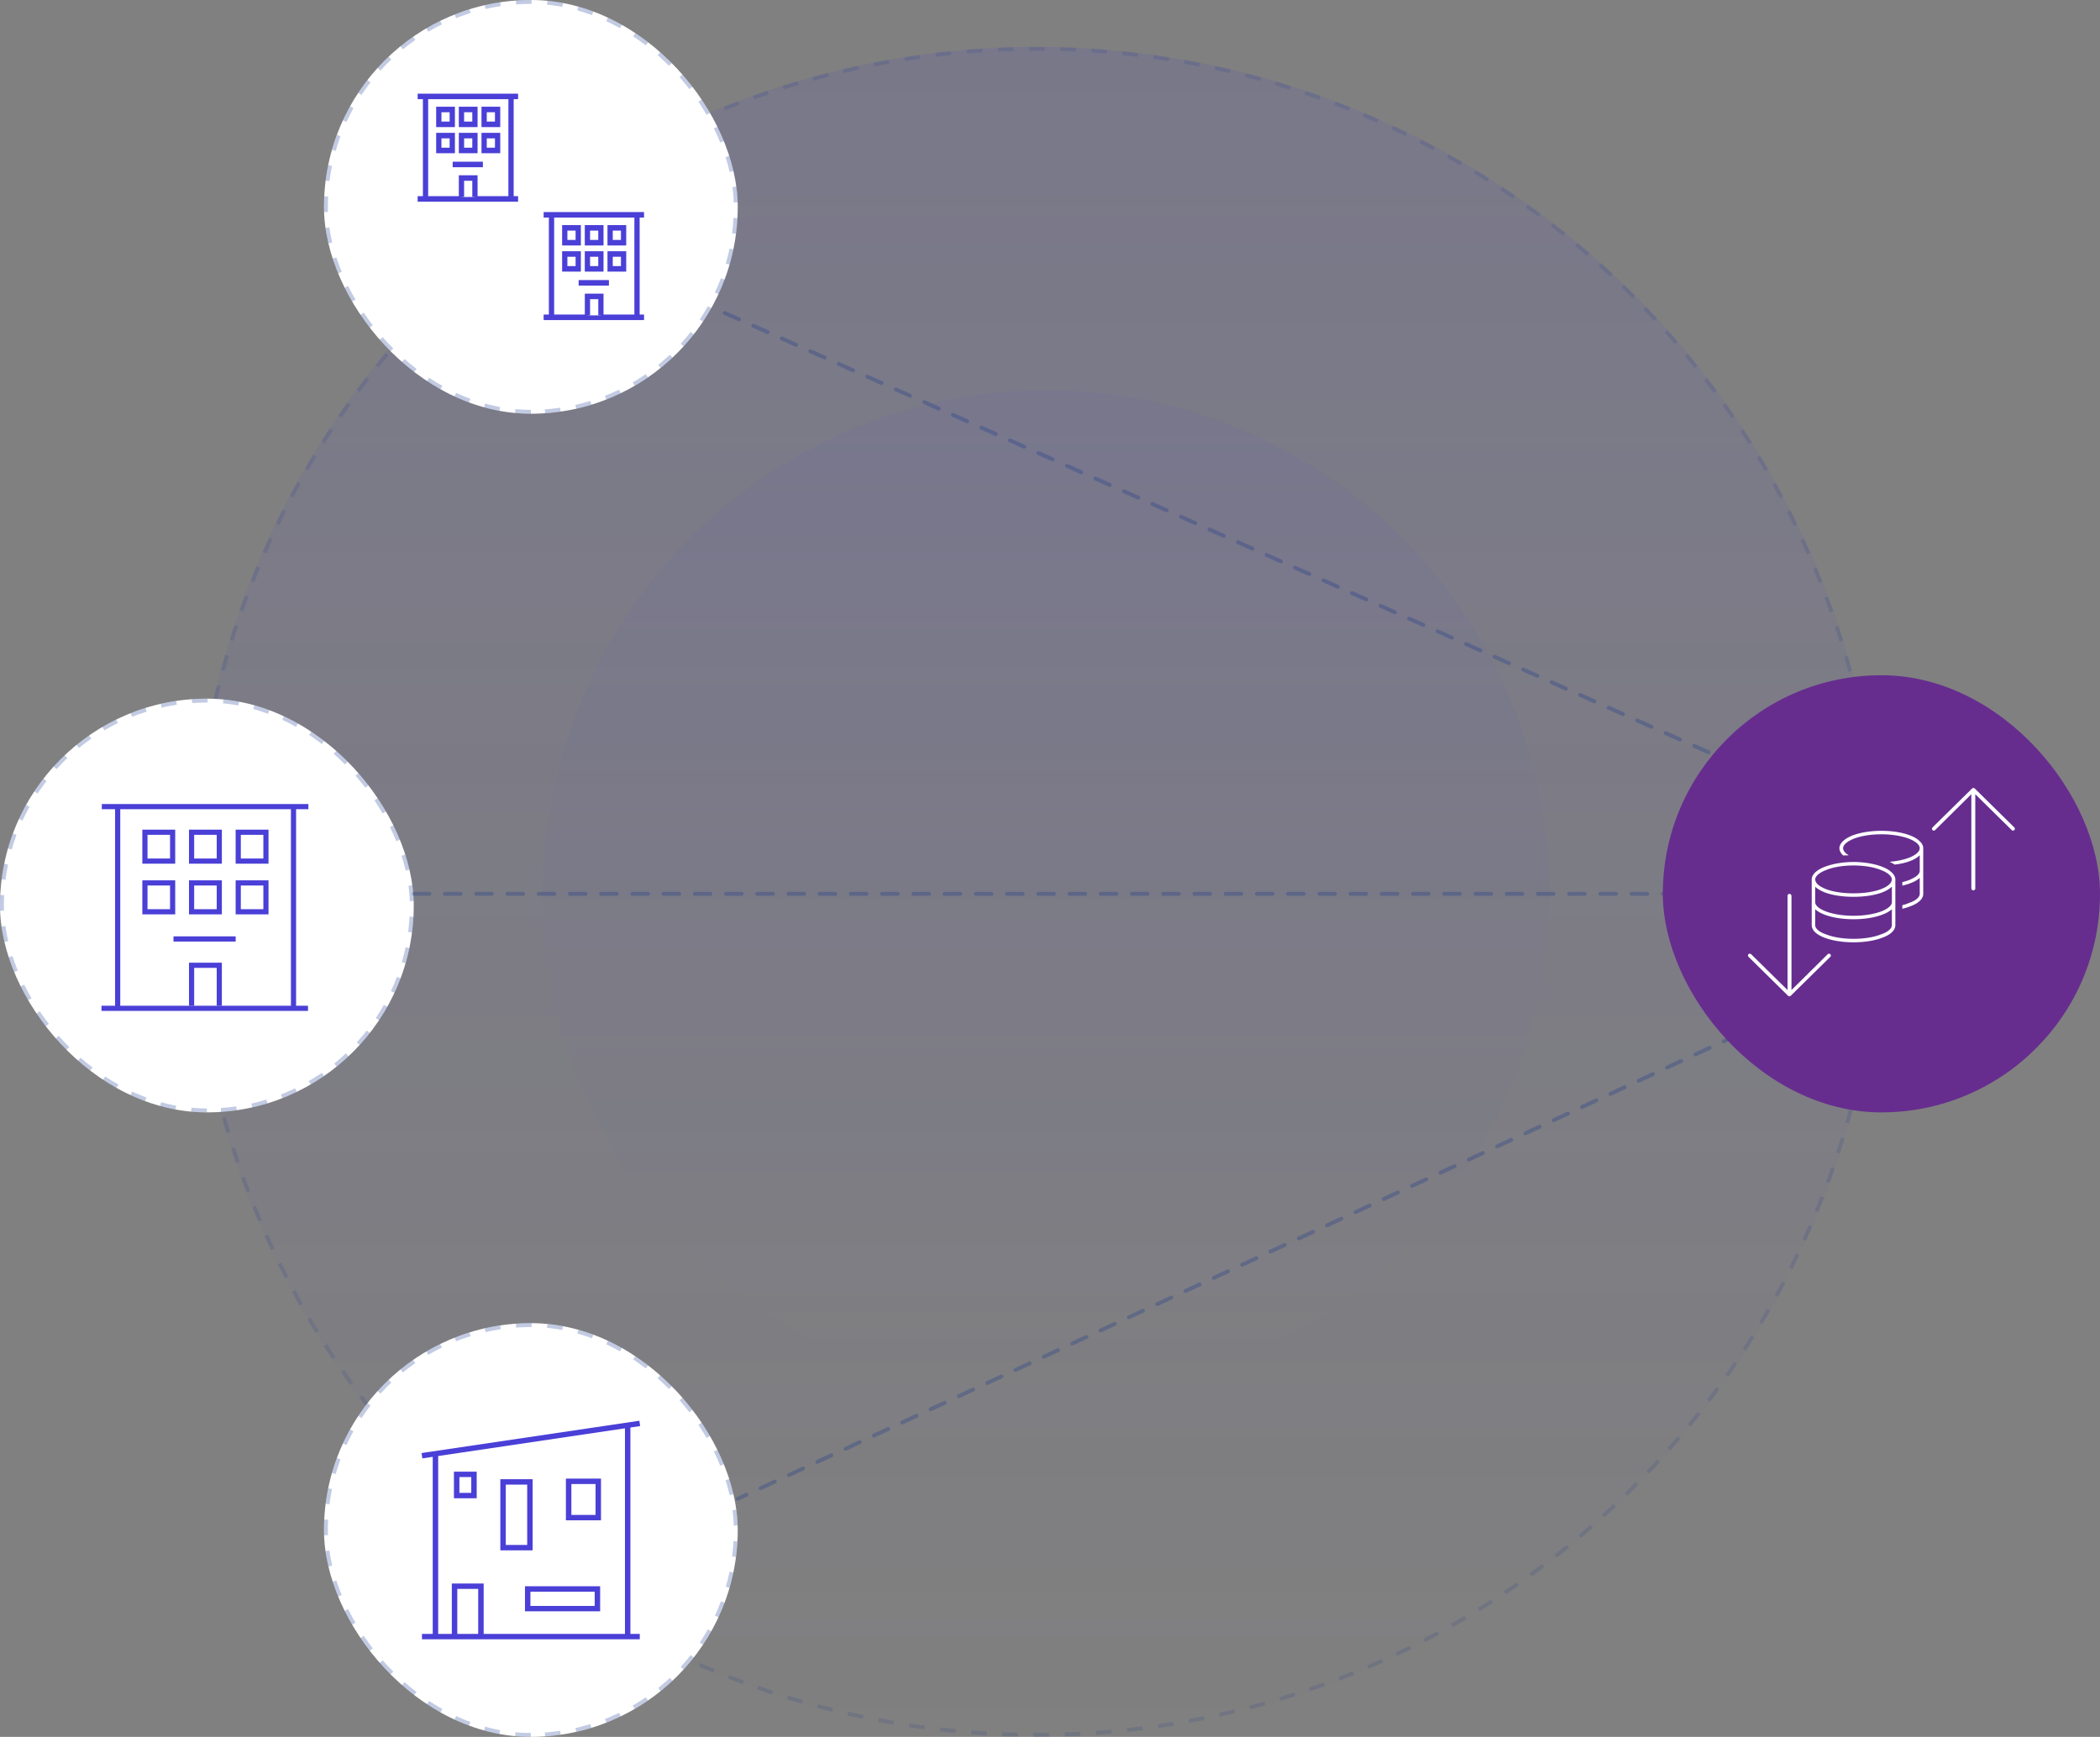 <svg width="538" height="445" viewBox="0 0 538 445" fill="none" xmlns="http://www.w3.org/2000/svg">
<rect x="0" y="0" width="538" height="445" fill="#808080" stroke="none"/>
<circle cx="265.5" cy="228.5" r="216.5" fill="url(#paint0_linear_1346_11613)"/>
<circle cx="265.5" cy="228.5" r="216" stroke="#00298C" stroke-opacity="0.12" stroke-dasharray="4 4"/>
<rect x="189" y="106" width="106" height="106" rx="53" transform="rotate(-180 189 106)" fill="white"/>
<rect x="188.5" y="105.5" width="105" height="105" rx="52.5" transform="rotate(-180 188.5 105.5)" stroke="#00298C" stroke-opacity="0.24" stroke-dasharray="4 4"/>
<rect x="106" y="285" width="106" height="106" rx="53" transform="rotate(-180 106 285)" fill="white"/>
<rect x="105.5" y="284.5" width="105" height="105" rx="52.5" transform="rotate(-180 105.5 284.5)" stroke="#00298C" stroke-opacity="0.24" stroke-dasharray="4 4"/>
<rect x="189" y="445" width="106" height="106" rx="53" transform="rotate(-180 189 445)" fill="white"/>
<rect x="188.5" y="444.5" width="105" height="105" rx="52.5" transform="rotate(-180 188.5 444.5)" stroke="#00298C" stroke-opacity="0.24" stroke-dasharray="4 4"/>
<g opacity="0.5">
<circle cx="268" cy="229" r="129" fill="url(#paint1_linear_1346_11613)"/>
</g>
<path d="M445.001 196L183.001 79" stroke="#00298C" stroke-opacity="0.24" stroke-linecap="round" stroke-dasharray="4 4"/>
<path d="M466.998 255L188.999 384" stroke="#00298C" stroke-opacity="0.24" stroke-linecap="round" stroke-dasharray="4 4"/>
<path d="M106 229L428 229" stroke="#00298C" stroke-opacity="0.24" stroke-linecap="round" stroke-dasharray="4 4"/>
<rect x="426" y="173" width="112" height="112" rx="56" fill="#662D8F"/>
<g clip-path="url(#clip0_1346_11613)">
<path d="M472.842 218.56C473.054 218.756 473.317 218.946 473.624 219.13C473.155 219.152 472.692 219.18 472.24 219.169L472.234 219.213C471.659 218.683 471.235 218.043 471.235 217.322C471.235 216.601 471.659 215.962 472.234 215.43C472.809 214.899 473.618 214.44 474.528 214.065C476.497 213.313 479.126 212.857 482 212.857C484.874 212.857 487.502 213.313 489.422 214.065C490.381 214.44 491.191 214.899 491.715 215.43C492.34 215.962 492.714 216.601 492.714 217.322V229.035C492.714 229.743 492.335 230.374 491.76 230.887C491.185 231.406 490.376 231.853 489.371 232.216C488.802 232.456 488.105 232.662 487.357 232.829V231.914C487.993 231.764 488.579 231.585 489.104 231.334C490.002 231.044 490.699 230.642 491.163 230.223C491.626 229.81 491.821 229.403 491.821 229.035V224.922C491.799 224.944 491.782 224.961 491.76 224.978C491.185 225.497 490.376 225.943 489.371 226.306C488.802 226.546 488.105 226.702 487.357 226.92V226.005C487.993 225.854 488.579 225.675 489.104 225.475C490.002 225.084 490.699 224.732 491.163 224.314C491.626 223.895 491.821 223.493 491.821 223.125V219.158C491.804 219.18 491.782 219.197 491.715 219.213C491.191 219.743 490.381 220.201 489.422 220.581C488.3 221.016 486.938 221.356 485.426 221.512C485.03 221.278 484.583 221.027 484.115 220.804C486.051 220.642 487.77 220.268 489.098 219.749C489.996 219.398 490.694 218.99 491.157 218.56C491.62 218.129 491.821 217.711 491.821 217.322C491.821 216.933 491.62 216.515 491.157 216.086C490.694 215.656 489.996 215.248 489.098 214.896C487.301 214.194 484.795 213.75 482 213.75C479.204 213.75 476.648 214.194 474.902 214.896C474.003 215.248 473.306 215.656 472.842 216.086C472.379 216.515 472.178 216.933 472.178 217.322C472.178 217.711 472.379 218.129 472.842 218.56ZM464.143 225.307C464.143 224.637 464.518 223.996 465.093 223.466C465.667 222.935 466.474 222.478 467.434 222.098C469.356 221.351 471.983 220.843 474.857 220.843C477.731 220.843 480.359 221.351 482.279 222.098C483.239 222.478 484.048 222.935 484.572 223.466C485.197 223.996 485.571 224.637 485.571 225.307V237.071C485.571 237.779 485.192 238.41 484.617 238.923C484.042 239.442 483.233 239.889 482.229 240.251C480.354 240.988 477.731 241.429 474.857 241.429C471.983 241.429 469.358 240.988 467.437 240.251C466.479 239.889 465.672 239.442 465.097 238.923C464.522 238.41 464.143 237.779 464.143 237.071L464.143 225.307ZM465.699 226.596C466.164 227.026 466.861 227.433 467.759 227.785C469.553 228.482 472.061 228.879 474.857 228.879C477.653 228.879 480.158 228.482 481.955 227.785C482.854 227.433 483.551 227.026 484.014 226.596C484.477 226.166 484.678 225.698 484.678 225.307C484.678 224.967 484.477 224.548 484.014 224.118C483.551 223.689 482.854 223.281 481.955 222.93C480.158 222.182 477.653 221.736 474.857 221.736C472.061 221.736 469.553 222.182 467.759 222.93C466.861 223.281 466.164 223.689 465.699 224.118C465.235 224.548 465.035 224.967 465.035 225.307C465.035 225.698 465.235 226.166 465.699 226.596ZM484.572 227.249C484.048 227.779 483.239 228.237 482.279 228.616C480.359 229.364 477.731 229.771 474.857 229.771C471.983 229.771 469.356 229.364 467.434 228.616C466.474 228.237 465.667 227.779 465.093 227.249C465.073 227.232 465.054 227.216 465.035 227.193V231.161C465.035 231.529 465.23 231.931 465.694 232.35C466.159 232.768 466.856 233.164 467.755 233.51C469.551 234.191 472.061 234.626 474.857 234.626C477.653 234.626 480.164 234.191 481.961 233.51C482.859 233.164 483.557 232.768 484.02 232.35C484.483 231.931 484.678 231.529 484.678 231.161V227.193C484.662 227.216 484.639 227.232 484.572 227.249ZM465.097 233.014C465.076 232.997 465.056 232.98 465.035 232.958V237.071C465.035 237.439 465.23 237.841 465.694 238.259C466.159 238.678 466.856 239.079 467.755 239.37C469.551 240.101 472.061 240.536 474.857 240.536C477.653 240.536 480.164 240.101 481.961 239.37C482.859 239.079 483.557 238.678 484.02 238.259C484.483 237.841 484.678 237.439 484.678 237.071V232.958C484.656 232.98 484.639 232.997 484.617 233.014C484.042 233.533 483.233 233.979 482.229 234.342C480.354 235.078 477.731 235.519 474.857 235.519C471.983 235.519 469.358 235.078 467.437 234.342C466.479 233.979 465.672 233.533 465.097 233.014Z" fill="white"/>
</g>
<g clip-path="url(#clip1_1346_11613)">
<path d="M495.084 212.006L505.232 202.016C505.419 201.832 505.722 201.832 505.909 202.016L516.058 212.006C516.245 212.19 516.245 212.488 516.058 212.672C515.871 212.856 515.568 212.856 515.381 212.672L506.047 203.483V227.653C506.047 227.912 505.833 228.124 505.568 228.124C505.304 228.124 505.041 227.914 505.041 227.604V203.483L495.76 212.668C495.573 212.852 495.271 212.852 495.084 212.668C494.897 212.486 494.897 212.135 495.084 212.006Z" fill="white"/>
</g>
<g clip-path="url(#clip2_1346_11613)">
<path d="M468.916 245.137L458.768 255.127C458.581 255.311 458.278 255.311 458.091 255.127L447.942 245.137C447.755 244.953 447.755 244.655 447.942 244.471C448.129 244.287 448.432 244.287 448.619 244.471L457.953 253.66L457.953 229.49C457.953 229.231 458.167 229.019 458.432 229.019C458.696 229.019 458.959 229.229 458.959 229.539L458.959 253.66L468.24 244.475C468.427 244.291 468.729 244.291 468.916 244.475C469.103 244.656 469.103 245.008 468.916 245.137Z" fill="white"/>
</g>
<g clip-path="url(#clip3_1346_11613)">
<path d="M165 54.327H139.277V55.74H165V54.327Z" fill="#4A3FD7"/>
<path d="M165 80.586H139.277V82H165V80.586Z" fill="#4A3FD7"/>
<path d="M141.968 54.762H140.619V81.783H141.968V54.762Z" fill="#4A3FD7"/>
<path d="M163.87 54.762H162.521V81.783H163.87V54.762Z" fill="#4A3FD7"/>
<path d="M148.137 58.372H144.686V62.179H148.137V58.372Z" fill="white"/>
<path d="M148.811 62.889H144.012V57.669H148.811V62.889ZM145.36 61.475H147.463V59.083H145.36V61.475Z" fill="#4A3FD7"/>
<path d="M153.951 58.372H150.5V62.179H153.951V58.372Z" fill="white"/>
<path d="M154.618 62.889H149.818V57.669H154.618V62.889ZM151.167 61.475H153.269V59.083H151.167V61.475Z" fill="#4A3FD7"/>
<path d="M159.758 58.372H156.307V62.179H159.758V58.372Z" fill="white"/>
<path d="M160.432 62.889H155.633V57.669H160.432V62.889ZM156.981 61.475H159.084V59.083H156.981V61.475Z" fill="#4A3FD7"/>
<path d="M148.137 65.071H144.686V68.877H148.137V65.071Z" fill="white"/>
<path d="M148.811 69.588H144.012V64.368H148.811V69.588ZM145.36 68.174H147.463V65.782H145.36V68.174Z" fill="#4A3FD7"/>
<path d="M153.951 65.071H150.5V68.877H153.951V65.071Z" fill="white"/>
<path d="M154.618 69.588H149.818V64.368H154.618V69.588ZM151.167 68.174H153.269V65.782H151.167V68.174Z" fill="#4A3FD7"/>
<path d="M153.951 75.939H150.5V80.797H153.951V75.939Z" fill="white"/>
<path d="M154.618 80.797H153.277V76.65H151.167V80.797H149.826V75.236H154.618V80.797Z" fill="#4A3FD7"/>
<path d="M159.758 65.071H156.307V68.877H159.758V65.071Z" fill="white"/>
<path d="M160.432 69.588H155.633V64.368H160.432V69.588ZM156.981 68.174H159.084V65.782H156.981V68.174Z" fill="#4A3FD7"/>
<path d="M155.996 71.756H148.246V73.169H155.996V71.756Z" fill="#4A3FD7"/>
<path d="M132.73 24H107V25.414H132.73V24Z" fill="#4A3FD7"/>
<path d="M132.73 50.26H107V51.673H132.73V50.26Z" fill="#4A3FD7"/>
<path d="M109.69 24.435H108.342V51.456H109.69V24.435Z" fill="#4A3FD7"/>
<path d="M131.599 24.435H130.25V51.456H131.599V24.435Z" fill="#4A3FD7"/>
<path d="M115.867 28.046H112.416V31.852H115.867V28.046Z" fill="white"/>
<path d="M116.542 32.562H111.742V27.342H116.542V32.562ZM113.091 31.148H115.193V28.756H113.091V31.148Z" fill="#4A3FD7"/>
<path d="M121.674 28.046H118.223V31.852H121.674V28.046Z" fill="white"/>
<path d="M122.348 32.562H117.549V27.342H122.348V32.562ZM118.897 31.148H121V28.756H118.897V31.148Z" fill="#4A3FD7"/>
<path d="M127.488 28.046H124.037V31.852H127.488V28.046Z" fill="white"/>
<path d="M128.155 32.562H123.355V27.342H128.155V32.562ZM124.704 31.148H126.806V28.756H124.704V31.148Z" fill="#4A3FD7"/>
<path d="M115.867 34.737H112.416V38.544H115.867V34.737Z" fill="white"/>
<path d="M116.542 39.254H111.742V34.034H116.542V39.254ZM113.091 37.84H115.193V35.448H113.091V37.84Z" fill="#4A3FD7"/>
<path d="M121.674 34.737H118.223V38.544H121.674V34.737Z" fill="white"/>
<path d="M122.348 39.254H117.549V34.034H122.348V39.254ZM118.897 37.84H121V35.448H118.897V37.84Z" fill="#4A3FD7"/>
<path d="M121.674 45.612H118.223V50.47H121.674V45.612Z" fill="white"/>
<path d="M122.348 50.47H121V46.316H118.897V50.47H117.549V44.909H122.348V50.47Z" fill="#4A3FD7"/>
<path d="M127.488 34.737H124.037V38.544H127.488V34.737Z" fill="white"/>
<path d="M128.155 39.254H123.355V34.034H128.155V39.254ZM124.704 37.84H126.806V35.448H124.704V37.84Z" fill="#4A3FD7"/>
<path d="M123.712 41.429H115.969V42.843H123.712V41.429Z" fill="#4A3FD7"/>
</g>
<g clip-path="url(#clip4_1346_11613)">
<path d="M79 207.325V206H26.086V207.325H29.485V257.675H26V259H78.907V257.675H75.853V207.325H79ZM74.535 257.675H56.839V257.702H55.521V257.675H49.744V257.702H48.419V257.675H30.81V207.325H74.535V257.675Z" fill="#4A3FD7"/>
<path d="M49.745 257.675H48.42V257.702H49.745V257.675Z" fill="#4A3FD7"/>
<path d="M56.84 257.675H55.522V257.702H56.84V257.675Z" fill="#4A3FD7"/>
<path d="M44.887 221.284H36.467V212.565H44.887V221.284ZM37.792 219.959H43.569V213.89H37.792V219.959Z" fill="#4A3FD7"/>
<path d="M56.84 221.284H48.42V212.565H56.84V221.284ZM49.745 219.959H55.522V213.89H49.745V219.959Z" fill="#4A3FD7"/>
<path d="M68.791 221.284H60.371V212.565H68.791V221.284ZM61.696 219.959H67.473V213.89H61.696V219.959Z" fill="#4A3FD7"/>
<path d="M44.887 234.269H36.467V225.55H44.887V234.269ZM37.792 232.944H43.569V226.875H37.792V232.944Z" fill="#4A3FD7"/>
<path d="M56.84 234.269H48.42V225.55H56.84V234.269ZM49.745 232.944H55.522V226.875H49.745V232.944Z" fill="#4A3FD7"/>
<path d="M56.84 246.651V257.702H55.522V247.976H49.745V257.702H48.42V246.651H56.84Z" fill="#4A3FD7"/>
<path d="M68.791 234.269H60.371V225.55H68.791V234.269ZM61.696 232.944H67.473V226.875H61.696V232.944Z" fill="#4A3FD7"/>
<path d="M60.377 239.907H44.443V241.232H60.377V239.907Z" fill="#4A3FD7"/>
</g>
<g clip-path="url(#clip5_1346_11613)">
<path d="M161.501 365.743L164 365.372L163.797 364.007L108 372.281L108.203 373.646L110.863 373.254V418.621H108.105V420H163.902V418.621H161.501V365.743ZM122.511 418.621H117.149V407.092H122.511V418.621ZM160.108 418.621H123.911V405.713H115.756V418.621H112.256V373.044L160.108 365.946V418.614V418.621Z" fill="#4A3FD7"/>
<path d="M122.126 383.866H116.295V377.055H122.126V383.866ZM117.695 382.487H120.733V378.434H117.695V382.487Z" fill="#4A3FD7"/>
<path d="M136.456 397.208H128.182V378.987H136.456V397.208ZM129.575 395.829H135.063V380.373H129.575V395.829Z" fill="#4A3FD7"/>
<path d="M153.751 412.832H134.494V406.413H153.751V412.832ZM135.887 411.453H152.358V407.799H135.887V411.453Z" fill="#4A3FD7"/>
<path d="M153.968 389.515H144.98V378.833H153.968V389.515ZM146.38 388.136H152.575V380.219H146.38V388.136Z" fill="#4A3FD7"/>
</g>
<defs>
<linearGradient id="paint0_linear_1346_11613" x1="265.5" y1="-7.908" x2="265.5" y2="445" gradientUnits="userSpaceOnUse">
<stop stop-color="#4A3FD7" stop-opacity="0.12"/>
<stop offset="1" stop-color="#4A3FD7" stop-opacity="0"/>
</linearGradient>
<linearGradient id="paint1_linear_1346_11613" x1="268" y1="88.138" x2="268" y2="358" gradientUnits="userSpaceOnUse">
<stop stop-color="#4A3FD7" stop-opacity="0.12"/>
<stop offset="1" stop-color="#4A3FD7" stop-opacity="0"/>
</linearGradient>
<clipPath id="clip0_1346_11613">
<rect width="28.571" height="28.571" fill="white" transform="translate(464.143 212.857)"/>
</clipPath>
<clipPath id="clip1_1346_11613">
<rect width="22.857" height="30" fill="white" transform="translate(494.143 200)"/>
</clipPath>
<clipPath id="clip2_1346_11613">
<rect width="22.857" height="30" fill="white" transform="translate(469.857 257.143) rotate(-180)"/>
</clipPath>
<clipPath id="clip3_1346_11613">
<rect width="58" height="58" fill="white" transform="translate(107 24)"/>
</clipPath>
<clipPath id="clip4_1346_11613">
<rect width="53" height="53" fill="white" transform="translate(26 206)"/>
</clipPath>
<clipPath id="clip5_1346_11613">
<rect width="56" height="56" fill="white" transform="translate(108 364)"/>
</clipPath>
</defs>
</svg>
